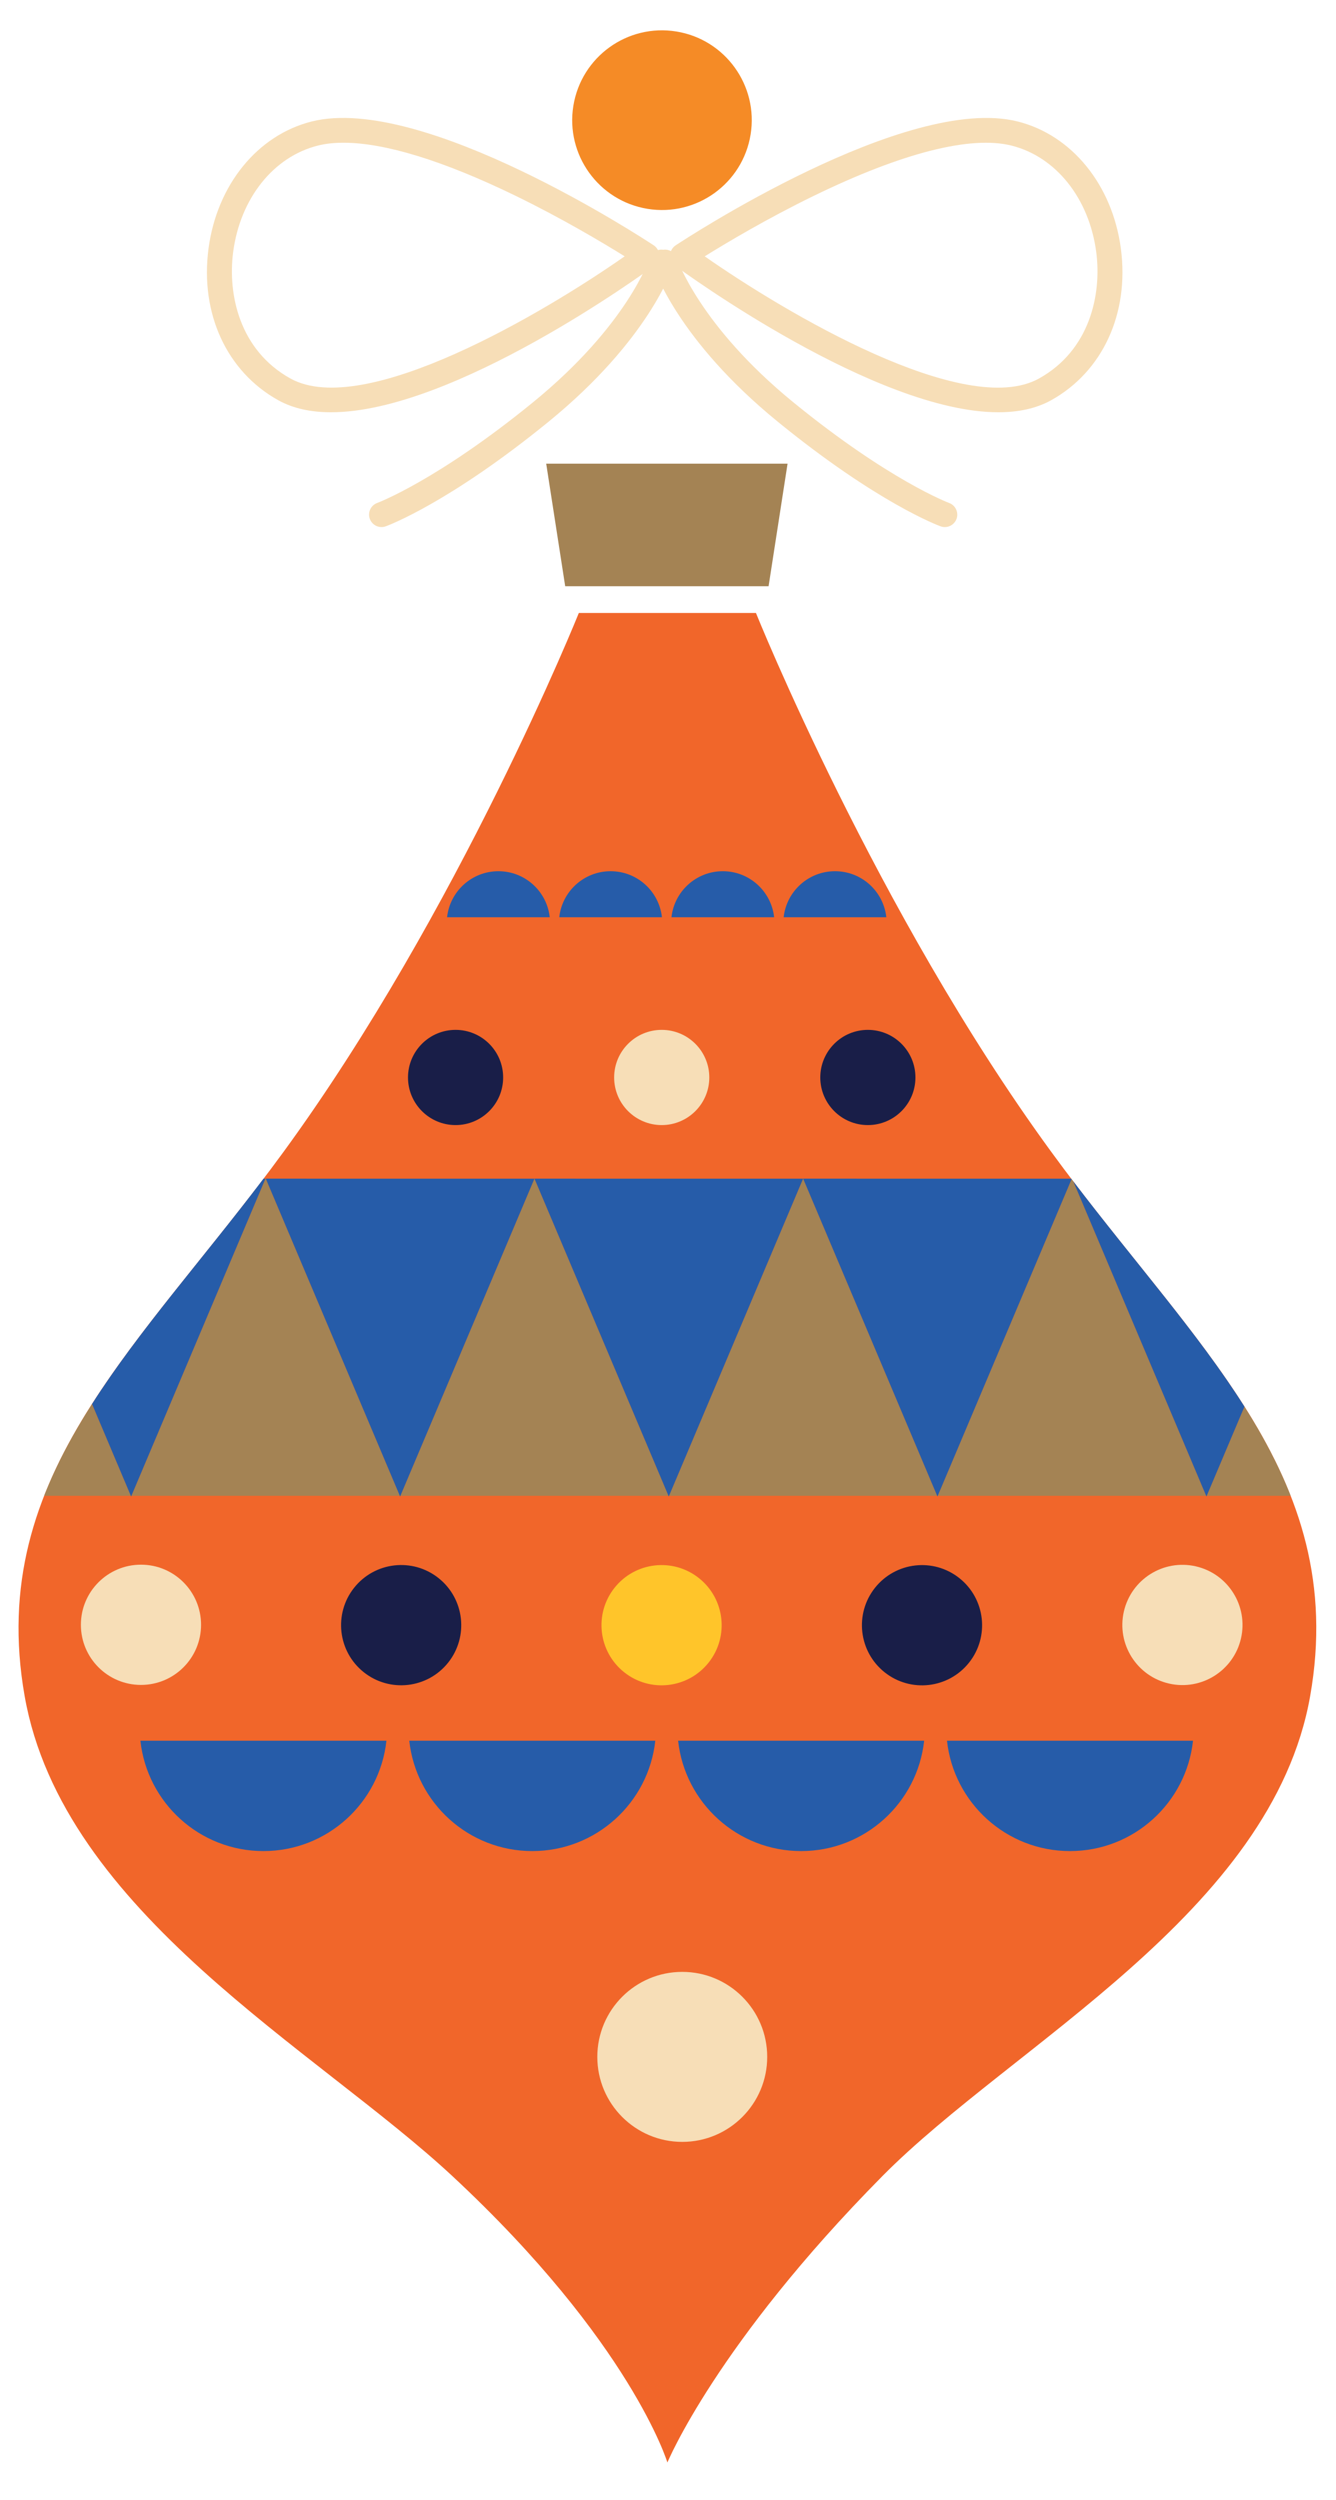 <?xml version="1.0" encoding="UTF-8"?>
<!-- Generator: Adobe Illustrator 27.0.0, SVG Export Plug-In . SVG Version: 6.00 Build 0)  -->
<svg xmlns="http://www.w3.org/2000/svg" xmlns:xlink="http://www.w3.org/1999/xlink" version="1.1" id="Layer_1" x="0px" y="0px" width="77px" height="144px" viewBox="0 0 77 144" xml:space="preserve">
<g>
	<g>
		<g>
			<g>
				<path fill="#F7DEB7" d="M31.48,35.517"></path>
			</g>
			<g>
				<path fill="#F1662A" d="M43.569,35.305c0,0,6.911,17.185,16.998,31.007C68.67,77.416,77.782,84.816,75.51,97.692      c-2.2,12.472-17.149,20.056-24.656,27.645c-9.577,9.682-12.388,16.492-12.388,16.492l-0.001,0.001      c0,0-2.094-6.914-12.388-16.492c-7.815-7.271-22.456-15.173-24.656-27.645c-2.272-12.876,6.84-20.276,14.943-31.381      C26.45,52.49,33.361,35.305,33.361,35.305L43.569,35.305z"></path>
			</g>
			<g>
				<g>
					<polygon fill="#A48354" points="38.486,26.705 38.386,26.705 31.48,26.705 32.575,33.765 38.386,33.765 38.486,33.765        44.297,33.765 45.391,26.705      "></polygon>
				</g>
			</g>
			<g>
				<g>
					<path fill="none" d="M15.299,67.89h0.021l-0.002-0.004l15.484,0.001l-0.001,0.002h0.003l-0.002-0.004l15.484,0.001       l-0.001,0.002h0.004l-0.002-0.004l15.454,0.001c-0.393-0.518-0.786-1.042-1.176-1.576       C50.48,52.489,43.569,35.304,43.569,35.304l-10.208,0.001c0,0-6.911,17.184-16.998,31.007c-0.39,0.534-0.782,1.057-1.175,1.575       H15.3L15.299,67.89z"></path>
				</g>
				<g>
					<g>
						<polygon fill="#A48354" points="30.802,67.89 23.078,86.152 38.527,86.152 30.805,67.89       "></polygon>
					</g>
				</g>
				<g>
					<g>
						<polygon fill="#A48354" points="15.299,67.89 7.575,86.152 23.043,86.152 15.32,67.89       "></polygon>
					</g>
				</g>
				<g>
					<g>
						<path fill="#A48354" d="M74.385,86.152c-0.693-1.767-1.602-3.464-2.661-5.137l-2.173,5.137H74.385z"></path>
					</g>
				</g>
				<g>
					<g>
						<path fill="#A48354" d="M5.304,80.864c-1.101,1.722-2.044,3.467-2.758,5.288H7.54L5.304,80.864z"></path>
					</g>
				</g>
				<g>
					<g>
						<path fill="#A48354" d="M69.515,86.152l-7.66-18.116c-0.031-0.041-0.062-0.082-0.093-0.123l-7.714,18.239H69.515z"></path>
					</g>
				</g>
				<g>
					<g>
						<polygon fill="#A48354" points="46.286,67.89 38.562,86.152 54.012,86.152 46.29,67.89       "></polygon>
					</g>
				</g>
				<g>
					<path fill="#265CA9" d="M7.557,86.194l0.018-0.042l7.724-18.262l0.001-0.002h-0.112c-3.559,4.691-7.193,8.765-9.884,12.976       l2.236,5.288L7.557,86.194z"></path>
				</g>
				<g>
					<polygon fill="#265CA9" points="30.803,67.888 15.319,67.886 15.32,67.89 23.043,86.152 23.06,86.194 23.078,86.152        30.802,67.89      "></polygon>
				</g>
				<g>
					<polygon fill="#265CA9" points="46.287,67.888 30.803,67.886 30.805,67.89 38.527,86.152 38.544,86.194 38.562,86.152        46.286,67.89      "></polygon>
				</g>
				<g>
					<path fill="#265CA9" d="M46.29,67.89l7.722,18.262l0.018,0.042l0.018-0.042l7.714-18.239c-0.006-0.008-0.013-0.017-0.019-0.026       l-15.454-0.001L46.29,67.89z"></path>
				</g>
				<g>
					<path fill="#265CA9" d="M69.533,86.194l0.018-0.042l2.173-5.137c-2.673-4.221-6.303-8.295-9.868-12.979l7.66,18.116       L69.533,86.194z"></path>
				</g>
			</g>
			<g>
				<g>
					<path fill="#F7DEB7" d="M11.588,93.582c0,1.913-1.55,3.463-3.463,3.463c-1.913,0-3.463-1.55-3.463-3.463       c0-1.913,1.55-3.463,3.463-3.463C10.038,90.119,11.588,91.669,11.588,93.582z"></path>
				</g>
				<g>
					
						<ellipse transform="matrix(0.622 -0.783 0.783 0.622 -64.542 53.507)" fill="#191E48" cx="23.132" cy="93.582" rx="3.463" ry="3.463"></ellipse>
				</g>
				<g>
					
						<ellipse transform="matrix(0.622 -0.783 0.783 0.622 -58.867 65.259)" fill="#FFC52A" cx="38.138" cy="93.582" rx="3.463" ry="3.463"></ellipse>
				</g>
				<g>
					
						<ellipse transform="matrix(0.16 -0.987 0.987 0.16 25.23 43.458)" fill="#F58B26" cx="38.138" cy="6.911" rx="5.175" ry="5.175"></ellipse>
				</g>
				<g>
					
						<ellipse transform="matrix(0.622 -0.783 0.783 0.622 -53.191 77.011)" fill="#191E48" cx="53.145" cy="93.582" rx="3.463" ry="3.463"></ellipse>
				</g>
				<g>
					
						<ellipse transform="matrix(0.222 -0.975 0.975 0.222 -38.223 139.263)" fill="#F7DEB7" cx="68.151" cy="93.582" rx="3.463" ry="3.463"></ellipse>
				</g>
				<g>
					<circle fill="#F7DEB7" cx="39.322" cy="118.468" r="4.896"></circle>
				</g>
			</g>
			<g>
				<g>
					<path fill="#191E48" d="M28.999,62.058c0,1.514-1.228,2.742-2.742,2.742s-2.742-1.228-2.742-2.742s1.228-2.742,2.742-2.742       S28.999,60.543,28.999,62.058z"></path>
				</g>
				<g>
					<path fill="#F7DEB7" d="M40.88,62.058c0,1.514-1.228,2.742-2.742,2.742s-2.742-1.228-2.742-2.742s1.228-2.742,2.742-2.742       S40.88,60.543,40.88,62.058z"></path>
				</g>
				<g>
					<path fill="#191E48" d="M52.761,62.058c0,1.514-1.228,2.742-2.742,2.742s-2.742-1.228-2.742-2.742s1.228-2.742,2.742-2.742       S52.761,60.543,52.761,62.058z"></path>
				</g>
			</g>
		</g>
		<g>
			<g>
				<path fill="#265CA9" d="M61.669,106.615c3.677,0,6.702-2.782,7.09-6.356h-14.18C54.967,103.833,57.992,106.615,61.669,106.615z"></path>
			</g>
		</g>
		<g>
			<g>
				<path fill="#265CA9" d="M46.173,106.615c3.677,0,6.702-2.782,7.09-6.356h-14.18C39.471,103.833,42.496,106.615,46.173,106.615z"></path>
			</g>
		</g>
		<g>
			<g>
				<path fill="#265CA9" d="M30.678,106.615c3.677,0,6.702-2.782,7.09-6.356h-14.18C23.976,103.833,27.001,106.615,30.678,106.615z"></path>
			</g>
		</g>
		<g>
			<g>
				<path fill="#265CA9" d="M15.182,106.615c3.677,0,6.702-2.782,7.09-6.356H8.092C8.48,103.833,11.505,106.615,15.182,106.615z"></path>
			</g>
		</g>
		<g>
			<g>
				<g>
					<path fill="#265CA9" d="M28.726,50.178c-1.534,0-2.797,1.161-2.959,2.652h5.917C31.523,51.339,30.26,50.178,28.726,50.178z"></path>
				</g>
			</g>
			<g>
				<g>
					<path fill="#265CA9" d="M35.192,50.178c-1.534,0-2.797,1.161-2.959,2.652h5.917C37.989,51.339,36.727,50.178,35.192,50.178z"></path>
				</g>
			</g>
			<g>
				<g>
					<path fill="#265CA9" d="M41.659,50.178c-1.534,0-2.797,1.161-2.959,2.652h5.917C44.455,51.339,43.193,50.178,41.659,50.178z"></path>
				</g>
			</g>
			<g>
				<g>
					<path fill="#265CA9" d="M48.125,50.178c-1.534,0-2.797,1.161-2.959,2.652h5.917C50.922,51.339,49.66,50.178,48.125,50.178z"></path>
				</g>
			</g>
		</g>
	</g>
	<g>
		<path fill="#F7DEB7" d="M57.539,23.745c-7.056,0-18.089-8.043-18.627-8.439c-0.189-0.139-0.298-0.361-0.292-0.595    c0.006-0.234,0.125-0.451,0.321-0.58c0.541-0.357,13.311-8.733,19.705-7.136c3.134,0.783,5.472,3.661,5.956,7.33    c0.492,3.733-1.049,7.077-4.022,8.729C59.71,23.536,58.675,23.745,57.539,23.745z M40.617,14.764    c4.632,3.24,15.013,9.399,19.266,7.036c2.925-1.625,3.621-4.83,3.297-7.288c-0.406-3.082-2.322-5.486-4.882-6.126    c-2.353-0.588-6.291,0.412-11.39,2.891C44.207,12.59,41.841,14.003,40.617,14.764z"></path>
	</g>
	<g>
		<path fill="#F7DEB7" d="M19.08,23.745c-1.137,0-2.171-0.209-3.041-0.692c-2.973-1.652-4.514-4.996-4.022-8.729    c0.484-3.669,2.821-6.546,5.956-7.329c6.391-1.599,19.164,6.778,19.705,7.136c0.195,0.129,0.315,0.346,0.321,0.58    c0.006,0.234-0.103,0.457-0.292,0.595C37.168,15.702,26.136,23.745,19.08,23.745z M19.799,8.221c-0.546,0-1.04,0.054-1.478,0.164    c-2.56,0.64-4.476,3.044-4.882,6.126c-0.324,2.458,0.372,5.664,3.297,7.288c4.252,2.361,14.634-3.796,19.267-7.036    c-1.227-0.762-3.601-2.18-6.305-3.494C25.555,9.257,22.179,8.221,19.799,8.221z"></path>
	</g>
	<g>
		<path fill="#F7DEB7" d="M54.455,30.358c-0.081,0-0.164-0.014-0.244-0.043c-0.147-0.053-3.658-1.36-9.379-6.021    c-5.792-4.72-7.134-8.812-7.188-8.984c-0.119-0.378,0.09-0.78,0.468-0.899c0.377-0.12,0.779,0.089,0.899,0.466    c0.021,0.063,1.32,3.899,6.727,8.306c5.505,4.486,8.93,5.773,8.964,5.786c0.371,0.136,0.562,0.548,0.427,0.919    C55.022,30.177,54.748,30.358,54.455,30.358z"></path>
	</g>
	<g>
		<path fill="#F7DEB7" d="M21.988,30.358c-0.293,0-0.568-0.181-0.674-0.472c-0.136-0.372,0.057-0.783,0.429-0.919    c0.033-0.012,3.458-1.299,8.963-5.785c5.463-4.451,6.715-8.266,6.727-8.304c0.119-0.377,0.521-0.587,0.899-0.468    c0.378,0.119,0.587,0.522,0.468,0.899c-0.054,0.172-1.396,4.264-7.188,8.984c-5.721,4.661-9.232,5.968-9.379,6.021    C22.152,30.344,22.069,30.358,21.988,30.358z"></path>
	</g>
</g>
</svg>
